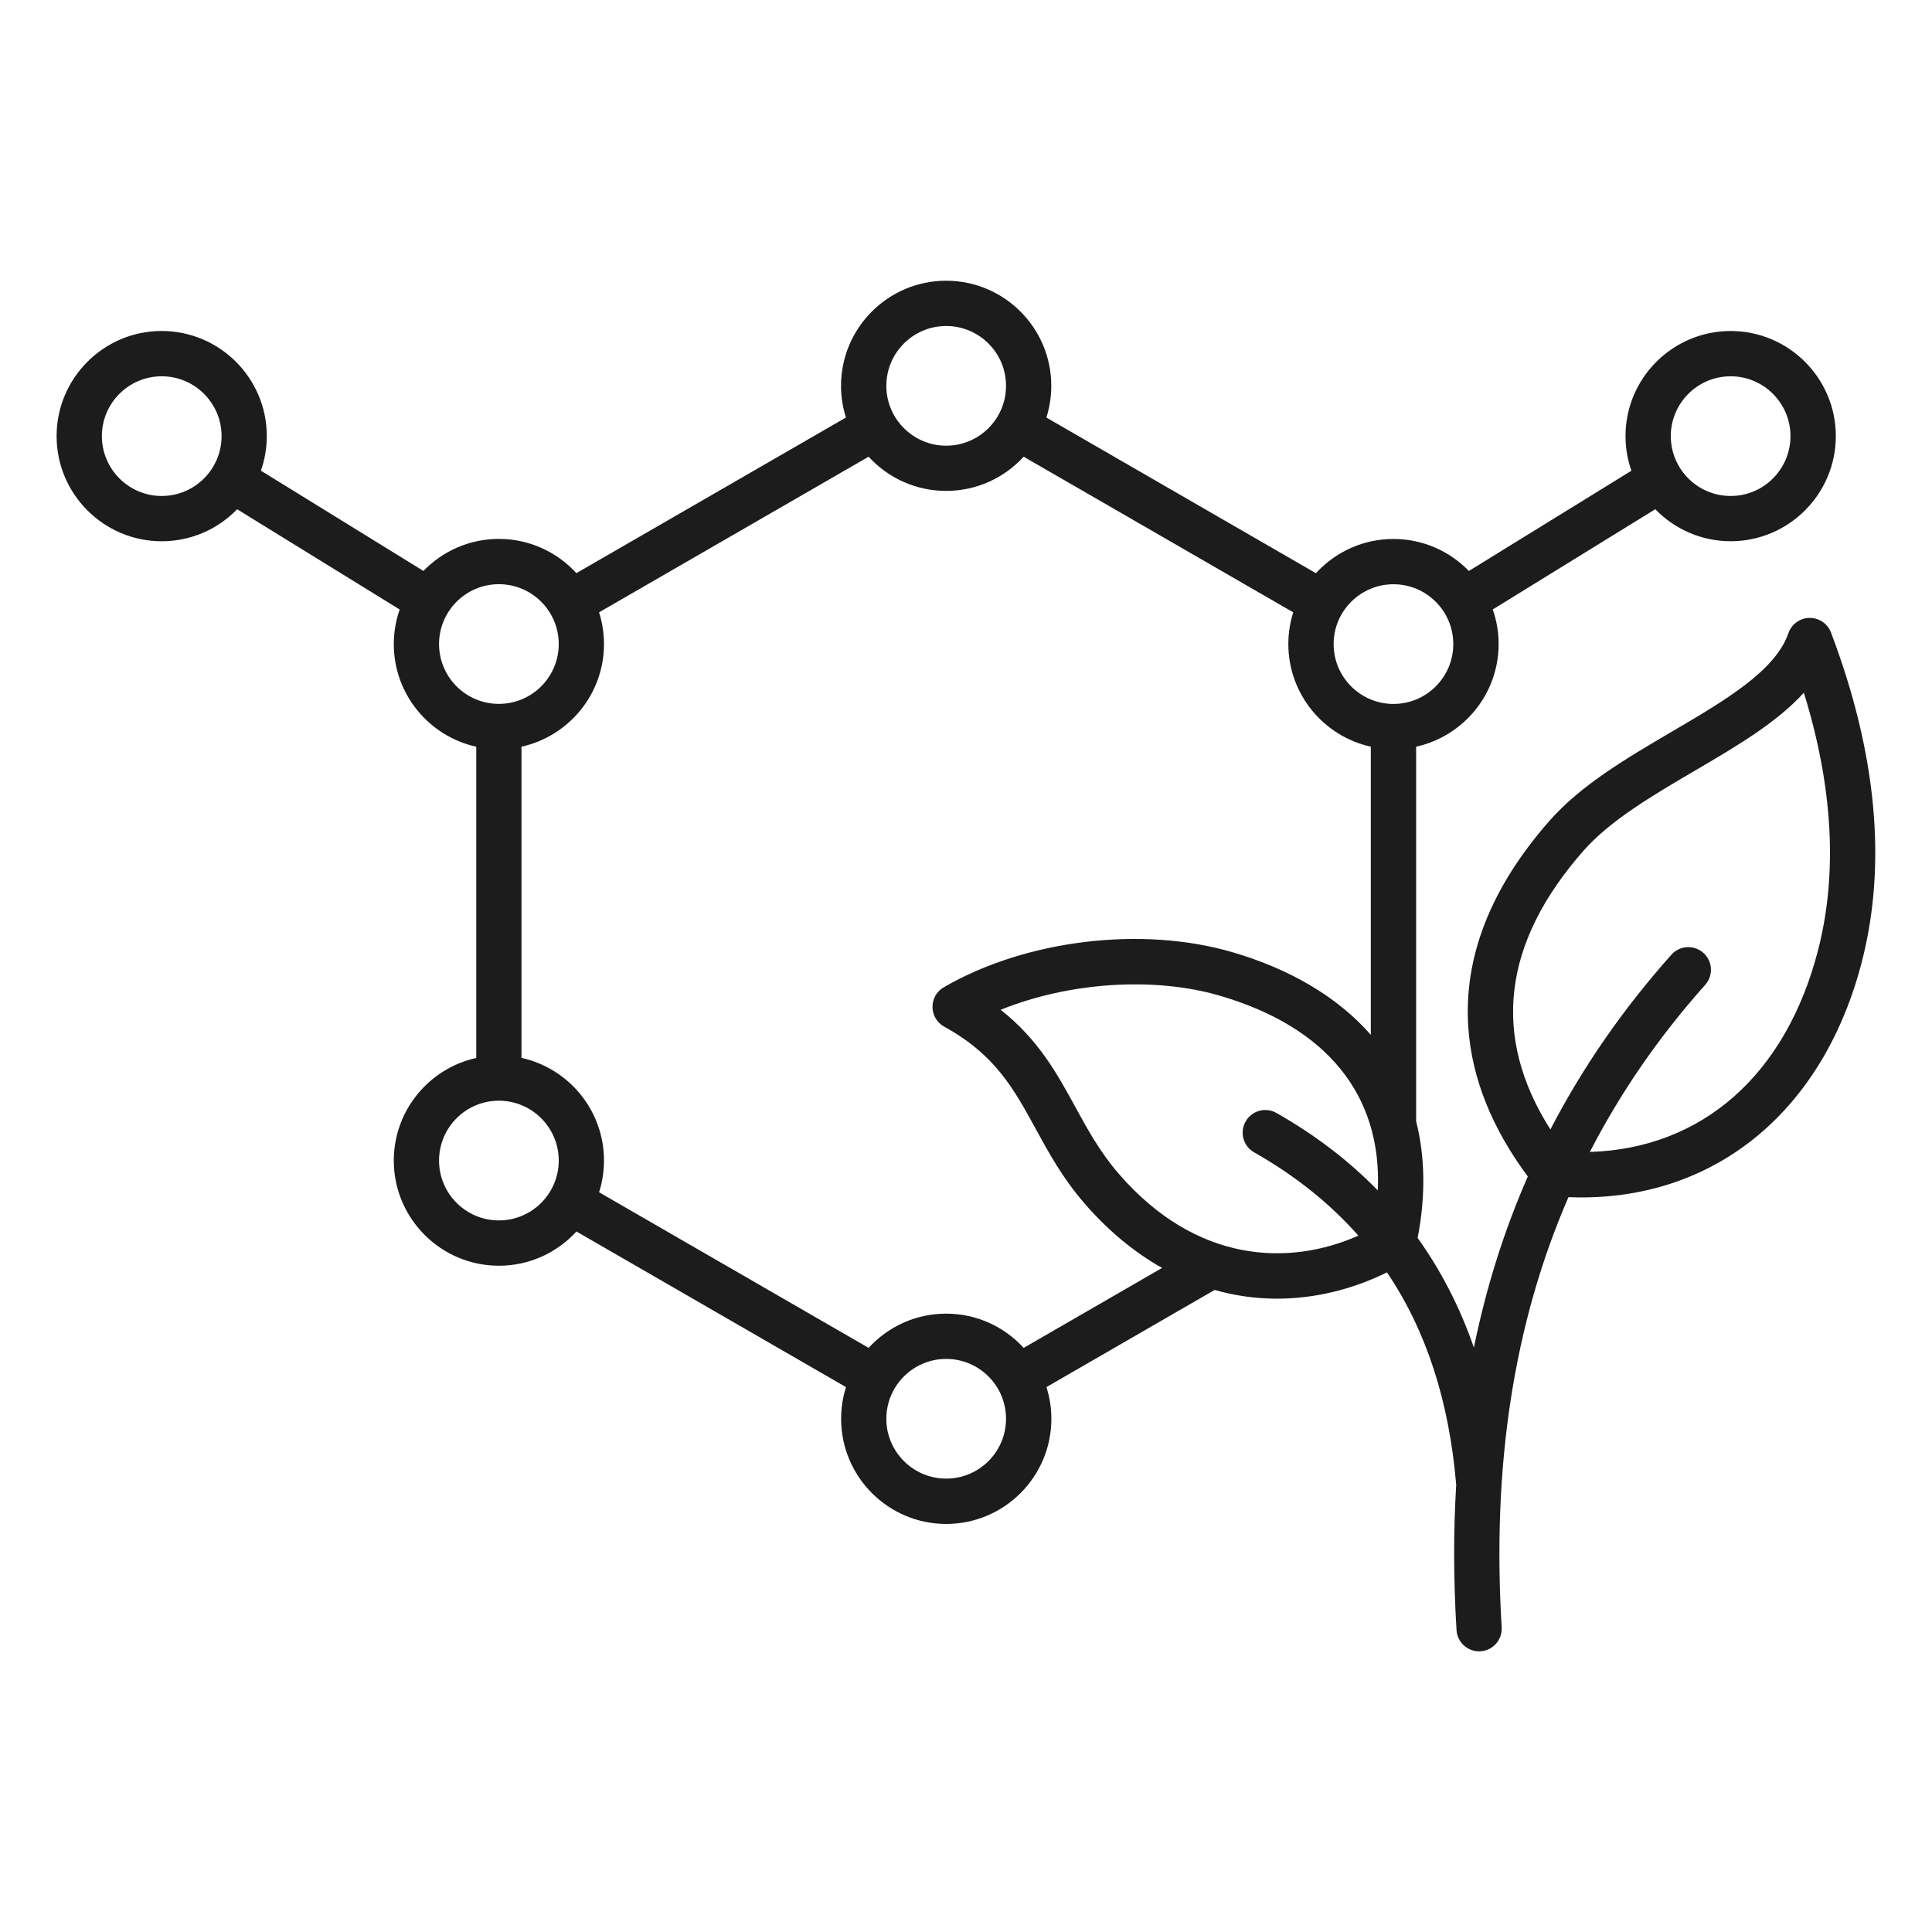<svg width="64" height="64" viewBox="0 0 64 64" fill="none" xmlns="http://www.w3.org/2000/svg">
<path d="M60.654 20.953C60.541 20.657 60.26 20.466 59.941 20.469C59.787 20.471 59.637 20.52 59.513 20.611C59.388 20.701 59.294 20.828 59.244 20.974C58.811 22.226 57.14 23.206 55.37 24.244C53.898 25.108 52.374 26.001 51.328 27.191C49.377 29.41 48.474 31.721 48.641 34.059C48.761 35.726 49.424 37.377 50.611 38.972C49.825 40.764 49.23 42.651 48.825 44.641C48.364 43.311 47.741 42.099 46.961 41.008C47.229 39.625 47.21 38.321 46.911 37.142V24.735C48.472 24.391 49.644 22.997 49.644 21.335C49.644 20.934 49.575 20.547 49.449 20.189L54.833 16.869C55.466 17.521 56.351 17.929 57.331 17.929C59.251 17.929 60.814 16.366 60.814 14.446C60.814 12.526 59.25 10.965 57.33 10.965C55.41 10.965 53.847 12.527 53.847 14.447C53.847 14.849 53.916 15.235 54.042 15.594L48.659 18.914C48.025 18.261 47.14 17.854 46.16 17.854C45.144 17.854 44.229 18.291 43.591 18.988L34.663 13.832C34.767 13.501 34.825 13.148 34.825 12.781C34.825 10.861 33.263 9.299 31.343 9.299C29.422 9.299 27.86 10.861 27.86 12.781C27.86 13.148 27.918 13.5 28.023 13.831L19.094 18.986C18.456 18.29 17.541 17.852 16.525 17.852C15.545 17.852 14.66 18.26 14.026 18.913L8.643 15.592C8.768 15.234 8.838 14.848 8.838 14.446C8.838 12.526 7.275 10.964 5.355 10.964C3.435 10.964 1.875 12.527 1.875 14.447C1.875 16.367 3.438 17.93 5.357 17.93C6.338 17.93 7.223 17.523 7.856 16.87L13.24 20.19C13.115 20.549 13.045 20.935 13.045 21.336C13.045 22.999 14.216 24.392 15.777 24.736V35.046C14.216 35.39 13.045 36.784 13.045 38.446C13.045 40.366 14.607 41.929 16.527 41.929C17.544 41.929 18.459 41.491 19.096 40.795L28.025 45.95C27.92 46.281 27.863 46.635 27.863 47C27.863 48.92 29.425 50.483 31.345 50.483C33.265 50.483 34.828 48.92 34.828 47C34.828 46.634 34.77 46.281 34.665 45.949L40.237 42.731C40.908 42.923 41.602 43.02 42.3 43.02C43.538 43.02 44.79 42.72 45.945 42.149C47.242 44.069 48.001 46.398 48.237 49.17C48.237 49.171 48.237 49.172 48.239 49.174C48.145 50.725 48.148 52.331 48.249 53.998C48.26 54.188 48.344 54.367 48.483 54.498C48.622 54.629 48.805 54.702 48.996 54.703C49.011 54.703 49.028 54.703 49.042 54.701C49.456 54.676 49.771 54.32 49.745 53.907C49.419 48.541 50.148 43.822 51.958 39.656C52.101 39.663 52.245 39.666 52.388 39.666C56.91 39.666 60.426 36.74 61.682 31.837C62.51 28.6 62.165 24.939 60.654 20.953ZM57.33 12.465C58.422 12.465 59.312 13.354 59.312 14.447C59.312 15.541 58.424 16.43 57.33 16.43C56.237 16.43 55.347 15.541 55.347 14.447C55.347 13.354 56.236 12.465 57.33 12.465ZM5.357 16.43C4.265 16.43 3.375 15.541 3.375 14.447C3.375 13.354 4.264 12.465 5.357 12.465C6.45 12.465 7.34 13.354 7.34 14.447C7.34 15.541 6.45 16.43 5.357 16.43ZM46.16 19.354C47.252 19.354 48.142 20.242 48.142 21.336C48.142 22.43 47.254 23.319 46.16 23.319C45.068 23.319 44.178 22.43 44.178 21.336C44.178 20.242 45.068 19.354 46.16 19.354ZM31.344 10.799C32.436 10.799 33.326 11.688 33.326 12.781C33.326 13.875 32.438 14.764 31.344 14.764C30.25 14.764 29.361 13.875 29.361 12.781C29.361 11.688 30.25 10.799 31.344 10.799ZM14.544 21.335C14.544 20.242 15.432 19.352 16.526 19.352C17.62 19.352 18.509 20.241 18.509 21.335C18.509 22.429 17.62 23.317 16.526 23.317C15.432 23.317 14.544 22.429 14.544 21.335ZM16.526 40.428C15.434 40.428 14.544 39.539 14.544 38.445C14.544 37.351 15.432 36.462 16.526 36.462C17.62 36.462 18.509 37.351 18.509 38.445C18.509 39.539 17.62 40.428 16.526 40.428ZM31.344 48.981C30.251 48.981 29.361 48.093 29.361 46.999C29.361 45.905 30.25 45.016 31.344 45.016C32.438 45.016 33.326 45.905 33.326 46.999C33.326 48.093 32.436 48.981 31.344 48.981ZM33.911 44.65C33.274 43.954 32.359 43.516 31.343 43.516C30.326 43.516 29.411 43.954 28.774 44.65L19.845 39.495C19.95 39.164 20.008 38.81 20.008 38.444C20.008 36.781 18.836 35.388 17.275 35.044V24.735C18.836 24.391 20.008 22.997 20.008 21.335C20.008 20.969 19.95 20.616 19.845 20.284L28.774 15.129C29.411 15.825 30.326 16.262 31.343 16.262C32.359 16.262 33.274 15.825 33.911 15.129L42.84 20.284C42.735 20.615 42.678 20.969 42.678 21.335C42.678 22.997 43.849 24.391 45.41 24.735V34.28C44.329 33.046 42.764 32.109 40.82 31.541C37.818 30.665 33.977 31.133 31.264 32.704C31.03 32.839 30.886 33.091 30.89 33.361C30.894 33.631 31.041 33.88 31.279 34.01C32.965 34.935 33.585 36.07 34.303 37.384C34.74 38.185 35.193 39.013 35.91 39.846C36.69 40.752 37.562 41.476 38.496 42.002L33.911 44.65ZM37.047 38.867C36.434 38.154 36.038 37.43 35.619 36.665C35.017 35.566 34.401 34.438 33.149 33.451C35.384 32.545 38.199 32.34 40.399 32.981C43.964 34.021 45.781 36.285 45.642 39.435C44.686 38.453 43.566 37.596 42.285 36.869C41.925 36.664 41.468 36.79 41.263 37.15C41.057 37.51 41.184 37.968 41.544 38.172C42.905 38.945 44.054 39.864 44.999 40.932C42.714 41.946 39.63 41.866 37.047 38.867ZM60.229 31.462C59.165 35.611 56.38 38.046 52.666 38.16C53.68 36.19 54.951 34.347 56.487 32.624C56.763 32.315 56.736 31.84 56.426 31.565C56.117 31.29 55.642 31.316 55.367 31.626C53.759 33.431 52.424 35.359 51.359 37.415C49.403 34.339 49.767 31.238 52.454 28.183C53.341 27.174 54.759 26.343 56.129 25.539C57.52 24.723 58.858 23.939 59.755 22.946C60.719 26.065 60.879 28.925 60.229 31.462Z" fill="#1C1C1C"/>
</svg>
